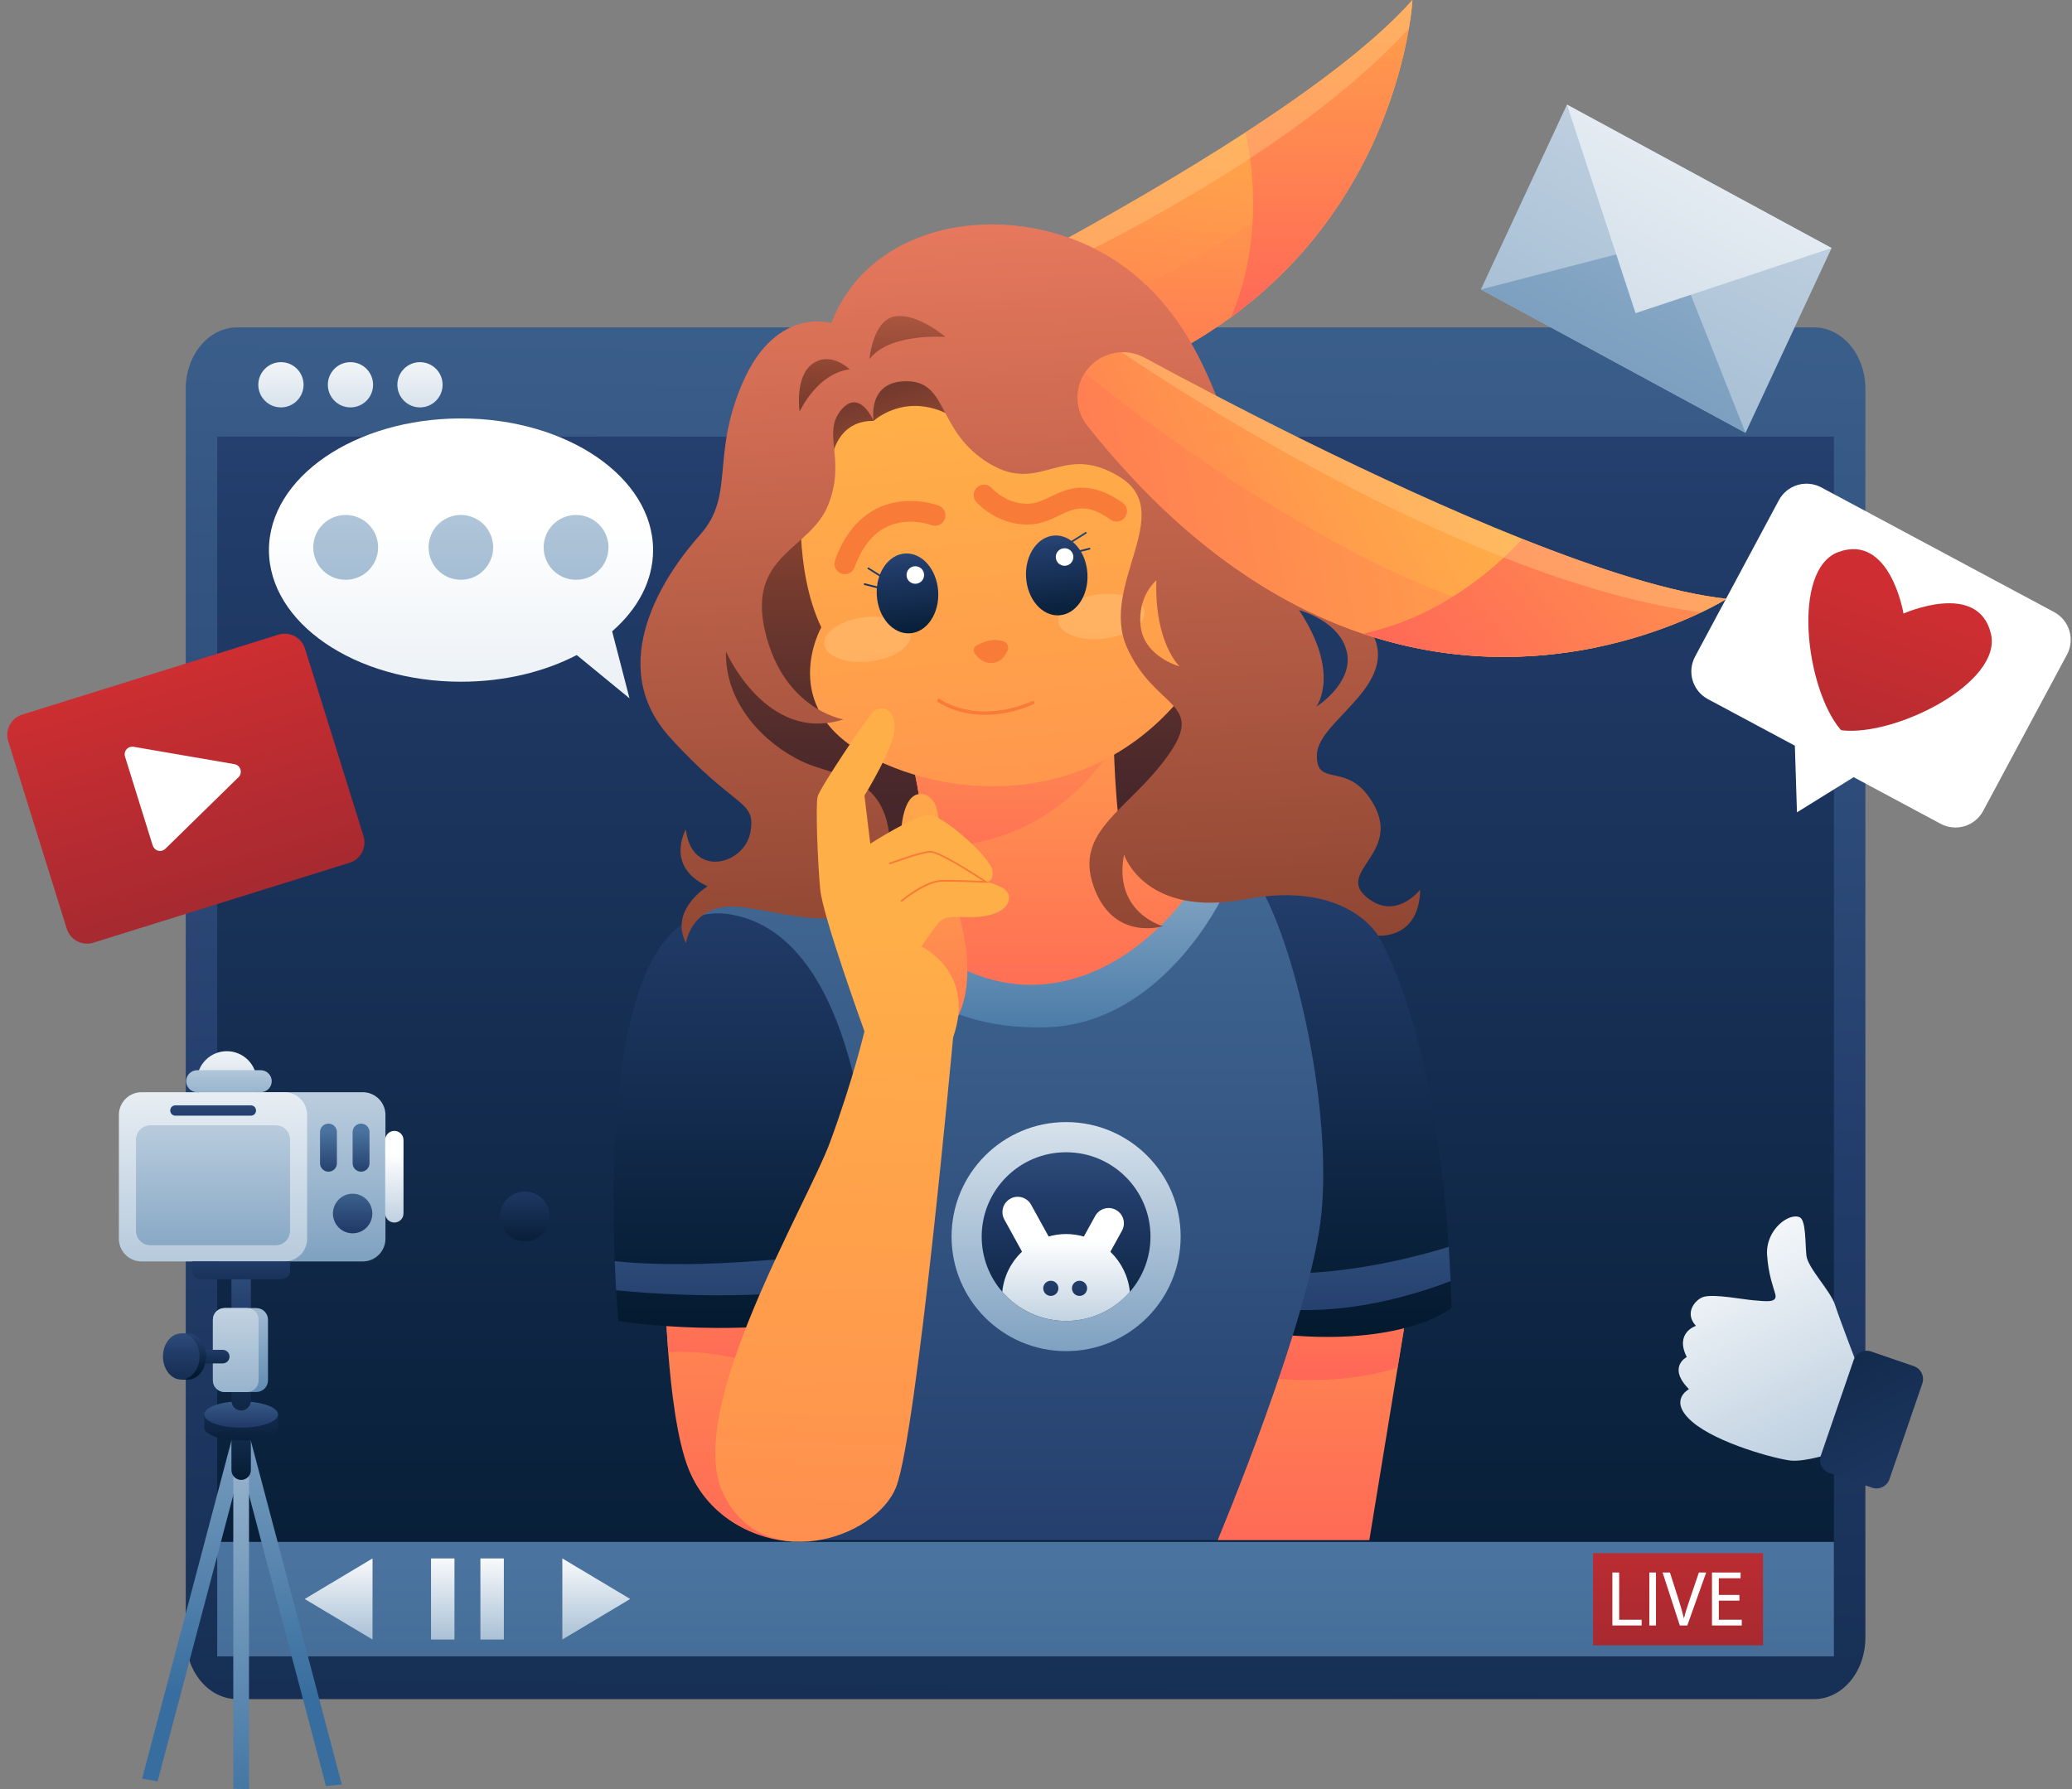<svg width="352" height="304" viewBox="0 0 352 304" fill="none" xmlns="http://www.w3.org/2000/svg">
<rect x="0" y="0" width="352" height="304" fill="#808080" stroke="none"/>
<path d="M308.174 55.633H40.28C35.462 55.633 31.557 60.303 31.557 66.064V278.283C31.557 284.044 35.462 288.714 40.28 288.714H308.174C312.991 288.714 316.897 284.044 316.897 278.283V66.064C316.897 60.303 312.991 55.633 308.174 55.633Z" fill="url(#paint0_linear_8230_25415)"/>
<path d="M311.553 74.193H36.9V279.996H311.553V74.193Z" fill="url(#paint1_linear_8230_25415)"/>
<path d="M47.727 69.226C49.849 69.226 51.57 67.505 51.57 65.382C51.57 63.26 49.849 61.539 47.727 61.539C45.604 61.539 43.883 63.26 43.883 65.382C43.883 67.505 45.604 69.226 47.727 69.226Z" fill="url(#paint2_linear_8230_25415)"/>
<path d="M59.537 69.226C61.66 69.226 63.38 67.505 63.38 65.382C63.38 63.26 61.66 61.539 59.537 61.539C57.414 61.539 55.694 63.26 55.694 65.382C55.694 67.505 57.414 69.226 59.537 69.226Z" fill="url(#paint3_linear_8230_25415)"/>
<path d="M71.349 69.226C73.471 69.226 75.192 67.505 75.192 65.382C75.192 63.26 73.471 61.539 71.349 61.539C69.226 61.539 67.505 63.26 67.505 65.382C67.505 67.505 69.226 69.226 71.349 69.226Z" fill="url(#paint4_linear_8230_25415)"/>
<path d="M89.159 210.91C91.489 210.91 93.377 209.022 93.377 206.692C93.377 204.362 91.489 202.474 89.159 202.474C86.829 202.474 84.941 204.362 84.941 206.692C84.941 209.022 86.829 210.91 89.159 210.91Z" fill="url(#paint5_linear_8230_25415)"/>
<path d="M47.286 107.845L3.773 121.422C1.866 122.017 0.803 124.045 1.398 125.951L11.339 157.806C11.934 159.713 13.962 160.776 15.868 160.181L59.381 146.604C61.288 146.009 62.351 143.981 61.756 142.075L51.815 110.22C51.22 108.314 49.192 107.25 47.286 107.845Z" fill="url(#paint6_linear_8230_25415)"/>
<path d="M39.822 129.844L22.701 126.893C22.481 126.855 22.255 126.875 22.045 126.949C21.835 127.024 21.647 127.152 21.5 127.32C21.354 127.488 21.252 127.691 21.206 127.909C21.16 128.128 21.171 128.354 21.238 128.567L25.948 143.683C26.015 143.895 26.136 144.086 26.299 144.239C26.462 144.391 26.66 144.499 26.877 144.552C27.093 144.606 27.32 144.603 27.534 144.544C27.749 144.485 27.945 144.372 28.104 144.216L40.512 132.068C40.686 131.9 40.809 131.688 40.869 131.454C40.929 131.22 40.923 130.974 40.852 130.744C40.78 130.513 40.646 130.307 40.464 130.148C40.282 129.989 40.06 129.884 39.822 129.844Z" fill="white"/>
<path d="M296.536 73.55L251.582 49.183L266.202 17.778L311.157 42.151L296.536 73.55Z" fill="url(#paint7_linear_8230_25415)"/>
<path d="M296.536 73.55L283.59 40.89L251.582 49.183L296.536 73.55Z" fill="url(#paint8_linear_8230_25415)"/>
<path d="M266.204 17.778L277.854 53.21L311.158 42.15L266.204 17.778Z" fill="url(#paint9_linear_8230_25415)"/>
<path d="M351.15 111.226L336.902 137.8C336.571 138.417 336.122 138.963 335.58 139.406C335.038 139.85 334.414 140.182 333.744 140.384C333.074 140.586 332.37 140.654 331.674 140.584C330.977 140.514 330.301 140.308 329.684 139.977L314.907 132.059L305.276 138.032L304.919 126.708L290.141 118.791C289.524 118.46 288.978 118.012 288.535 117.471C288.091 116.929 287.759 116.306 287.556 115.637C287.354 114.967 287.285 114.264 287.354 113.568C287.423 112.871 287.629 112.196 287.959 111.579L302.199 85C302.529 84.383 302.979 83.837 303.52 83.394C304.062 82.951 304.686 82.618 305.356 82.416C306.027 82.214 306.73 82.146 307.427 82.216C308.123 82.286 308.799 82.492 309.416 82.823L348.969 104.009C350.214 104.678 351.143 105.814 351.552 107.167C351.961 108.52 351.816 109.979 351.15 111.226Z" fill="white"/>
<path d="M312.903 124.095L312.675 123.975C306.725 116.92 304.321 96.797 312.29 93.808C321.108 90.56 323.378 104.255 323.378 104.255C323.378 104.255 336.067 98.57 338.23 107.699C340.175 116.015 322.051 125.144 312.903 124.095Z" fill="url(#paint10_linear_8230_25415)"/>
<path d="M315.542 232.016C315.542 232.016 312.482 224.043 311.734 221.698C310.985 219.352 307.094 215.425 306.879 213.341C306.665 211.257 306.809 207.368 305.761 206.852C303.964 205.979 299.897 208.952 300.204 213.286C300.434 216.556 301.141 218.27 301.591 219.893C302.041 221.516 299.787 221.074 298.029 220.957C296.271 220.84 291.339 219.844 289.464 220.349C288.109 220.712 286.01 223.025 288.115 225.291C288.115 225.291 284.464 226.431 286.551 230.586C286.551 230.586 283.203 232.287 286.927 236.046C286.927 236.046 283.264 237.965 287.503 241.608C291.742 245.25 301.726 247.915 304.198 248.177C306.67 248.44 311.241 246.925 311.241 246.925L315.542 232.016Z" fill="url(#paint11_linear_8230_25415)"/>
<path d="M325.125 232.138L317.865 229.644C316.65 229.227 315.326 229.874 314.908 231.09L309.326 247.338C308.908 248.554 309.555 249.878 310.771 250.295L318.031 252.789C319.246 253.206 320.57 252.559 320.988 251.344L326.57 235.095C326.988 233.879 326.341 232.555 325.125 232.138Z" fill="url(#paint12_linear_8230_25415)"/>
<path d="M122.389 182.649C123.754 183.217 124.971 184.991 125.866 187.112C126.566 188.682 126.777 190.426 126.471 192.117" stroke="#F87C38" stroke-linecap="round" stroke-linejoin="round"/>
<path d="M118.546 185.32C120.115 185.523 121.518 187.304 122.541 189.687C123.069 190.902 123.383 192.2 123.468 193.522" stroke="#F87C38" stroke-linecap="round" stroke-linejoin="round"/>
<path d="M115.077 188.414C116.675 188.492 118.168 189.924 119.164 192.247C119.673 193.367 120.017 194.554 120.186 195.772" stroke="#F87C38" stroke-linecap="round" stroke-linejoin="round"/>
<path d="M239.035 222.618L237.426 232.418L232.628 261.7H206.865L204.848 236.881L206.894 232.825L213.46 219.822L215.499 215.774L219.452 216.925L239.035 222.618Z" fill="url(#paint13_linear_8230_25415)"/>
<path d="M239.034 222.618L237.425 232.418C232.126 234.085 223.739 235.374 211.451 233.736C209.616 233.488 208.109 233.183 206.886 232.833C196.876 229.921 206.209 223.645 213.453 219.823C216.044 218.454 218.374 217.398 219.444 216.925L239.034 222.618Z" fill="url(#paint14_linear_8230_25415)"/>
<path d="M246.584 222.247C246.584 222.247 237.076 230.204 211.043 225.887C185.018 221.57 209.289 162.67 209.289 162.67L211.582 148.895L223.987 144.563L230.772 153.613L234.099 158.986C234.099 158.986 243.65 173.518 246.111 211.857C246.234 213.743 246.336 215.687 246.416 217.682C246.489 219.174 246.547 220.696 246.584 222.247Z" fill="url(#paint15_linear_8230_25415)"/>
<path d="M246.43 217.688C221.897 227.044 206.958 220.2 206.958 220.2L208.487 215.482C222.814 218.293 239.507 213.91 246.124 211.864C246.241 213.742 246.343 215.686 246.43 217.688Z" fill="url(#paint16_linear_8230_25415)"/>
<path d="M147.796 151.909C147.796 151.909 130.892 149.303 123.699 151.909C116.507 154.516 116.951 158.76 116.951 158.76L135.121 261.7H206.865C206.865 261.7 222.778 223.674 224.489 206.23C226.2 188.778 220.536 162.124 214.152 150.766C207.767 139.409 147.796 151.909 147.796 151.909Z" fill="url(#paint17_linear_8230_25415)"/>
<path d="M239.952 0C239.952 0 239.857 1.813 239.341 4.856C238.62 9.079 237.076 15.668 233.801 23.101C229.411 33.068 221.92 44.557 209.136 53.891C196.44 63.166 178.524 70.308 153.241 71.714C150.242 71.881 147.425 70.279 146.027 67.629C145.903 67.396 145.794 67.163 145.699 66.923C144.716 64.506 145.051 61.841 146.42 59.773C146.595 59.497 146.799 59.242 147.01 58.995C147.665 58.237 148.473 57.604 149.427 57.131C162.094 50.877 189.328 36.978 211.604 22.49C223.412 14.809 233.822 6.968 239.952 0Z" fill="url(#paint18_linear_8230_25415)"/>
<path d="M233.799 23.094C229.41 33.061 221.919 44.549 209.135 53.883C200.341 60.305 189.05 65.707 174.541 68.888C168.098 70.301 161.015 71.284 153.233 71.713C150.234 71.881 147.416 70.279 146.019 67.629C145.895 67.396 145.786 67.163 145.691 66.923C148.778 66.064 156.924 63.697 167.137 59.984C187.077 52.74 214.908 40.378 228.427 24.098C235.022 16.163 235.882 17.4 233.799 23.094Z" fill="url(#paint19_linear_8230_25415)"/>
<path d="M239.952 0C239.952 0 238.335 32.566 209.143 53.883C214.254 41.769 213.147 29.763 211.611 22.49C223.412 14.809 233.822 6.968 239.952 0Z" fill="url(#paint20_linear_8230_25415)"/>
<path opacity="0.4" d="M239.952 0C239.952 0 239.857 1.813 239.34 4.856C213.075 33.367 159.021 54.997 146.413 59.781C146.587 59.504 146.791 59.249 147.002 59.002C147.657 58.245 148.466 57.611 149.419 57.138C162.093 50.877 189.328 36.978 211.604 22.49C223.412 14.809 233.822 6.968 239.952 0Z" fill="#FFCA83"/>
<path opacity="0.5" d="M174.549 68.889C168.107 70.301 161.023 71.284 153.241 71.714C150.242 71.881 147.425 70.28 146.027 67.629C145.903 67.397 145.794 67.163 145.699 66.923C148.786 66.064 156.932 63.698 167.146 59.985C166.199 61.769 165.857 63.749 167.495 65.271C169.235 66.909 172.016 68.088 174.549 68.889Z" fill="url(#paint21_linear_8230_25415)"/>
<path d="M134.713 76.518L117.86 110.701L130.804 138.287L172.008 156.903L202.554 145.436L218.199 114.683L186.502 58.71L161.554 52.237L144.963 58.04L134.713 76.518Z" fill="url(#paint22_linear_8230_25415)"/>
<path d="M204.892 150.767C204.892 150.767 196.622 167.92 178.91 170.439C161.198 172.958 147.803 160.996 147.803 160.996C147.803 160.996 148.159 160.996 154.187 155.397C156.546 153.206 157.157 148.641 157.019 143.894C156.815 136.519 154.813 128.714 154.813 128.714L189.16 124.309C189.16 124.309 189.167 125.277 189.218 126.821C189.305 129.653 189.502 134.415 189.968 138.608C190.689 145.081 204.892 150.767 204.892 150.767Z" fill="url(#paint23_linear_8230_25415)"/>
<path d="M189.21 126.814C185.177 133.06 175.488 144.17 157.689 143.908C157.456 143.908 157.23 143.901 157.011 143.894C156.808 136.519 154.806 128.714 154.806 128.714L189.152 124.309C189.152 124.309 189.167 125.277 189.21 126.814Z" fill="url(#paint24_linear_8230_25415)"/>
<path d="M136.199 83.035C136.199 83.035 134.757 96.701 139.526 106.595C139.526 106.595 131.809 120.217 147.352 128.379C162.894 136.54 185.687 136.446 200.458 118.754C215.229 101.062 199.781 80.698 199.781 80.698L181.545 58.98L165.056 56.148H146.988L137.007 67.681L136.199 83.035Z" fill="url(#paint25_linear_8230_25415)"/>
<path opacity="0.4" d="M147.785 112.393C151.828 111.932 154.914 109.877 154.677 107.803C154.44 105.73 150.971 104.423 146.928 104.884C142.886 105.346 139.8 107.401 140.037 109.474C140.273 111.548 143.743 112.855 147.785 112.393Z" fill="#FFCA83"/>
<path opacity="0.4" d="M187.527 108.51C191.57 108.049 194.655 105.994 194.419 103.92C194.182 101.847 190.713 100.54 186.67 101.001C182.627 101.463 179.542 103.518 179.779 105.591C180.015 107.665 183.484 108.971 187.527 108.51Z" fill="#FFCA83"/>
<path d="M181.698 92.426C181.647 92.426 181.604 92.405 181.574 92.361C181.531 92.295 181.553 92.201 181.618 92.157L184.385 90.417C184.45 90.373 184.545 90.395 184.588 90.461C184.632 90.526 184.61 90.621 184.545 90.665L181.778 92.405C181.756 92.419 181.727 92.426 181.698 92.426Z" fill="url(#paint26_linear_8230_25415)"/>
<path d="M182.696 93.984C182.63 93.984 182.572 93.94 182.55 93.874C182.528 93.794 182.579 93.714 182.659 93.692L185.054 93.088C185.134 93.066 185.214 93.117 185.236 93.197C185.258 93.277 185.207 93.358 185.127 93.379L182.732 93.984C182.717 93.976 182.703 93.984 182.696 93.984Z" fill="url(#paint27_linear_8230_25415)"/>
<path d="M184.74 97.48C184.951 101.229 182.789 104.396 179.906 104.556C177.024 104.717 174.519 101.812 174.308 98.069C174.097 94.327 176.259 91.153 179.142 90.993C182.025 90.832 184.529 93.737 184.74 97.48Z" fill="url(#paint28_linear_8230_25415)"/>
<path d="M180.853 96.139C181.677 96.139 182.346 95.471 182.346 94.647C182.346 93.823 181.677 93.154 180.853 93.154C180.029 93.154 179.361 93.823 179.361 94.647C179.361 95.471 180.029 96.139 180.853 96.139Z" fill="url(#paint29_linear_8230_25415)"/>
<path d="M150.285 98.462C150.336 98.462 150.38 98.44 150.409 98.396C150.453 98.331 150.431 98.236 150.365 98.192L147.599 96.452C147.534 96.409 147.439 96.43 147.395 96.496C147.352 96.561 147.373 96.656 147.439 96.7L150.205 98.44C150.227 98.454 150.256 98.462 150.285 98.462Z" fill="url(#paint30_linear_8230_25415)"/>
<path d="M149.287 100.012C149.353 100.012 149.411 99.968 149.433 99.903C149.455 99.823 149.404 99.743 149.324 99.721L146.929 99.116C146.849 99.095 146.769 99.145 146.747 99.226C146.725 99.306 146.776 99.386 146.856 99.408L149.251 100.012C149.266 100.012 149.28 100.012 149.287 100.012Z" fill="url(#paint31_linear_8230_25415)"/>
<path d="M159.385 100.537C159.596 104.287 157.434 107.454 154.551 107.614C151.668 107.774 149.164 104.869 148.953 101.127C148.742 97.385 150.904 94.21 153.787 94.05C156.669 93.883 159.174 96.788 159.385 100.537Z" fill="url(#paint32_linear_8230_25415)"/>
<path d="M155.498 99.197C156.322 99.197 156.99 98.529 156.99 97.705C156.99 96.88 156.322 96.212 155.498 96.212C154.674 96.212 154.005 96.88 154.005 97.705C154.005 98.529 154.674 99.197 155.498 99.197Z" fill="url(#paint33_linear_8230_25415)"/>
<path d="M174.499 89.129C169.206 89.129 165.974 85.43 165.835 85.263C165.202 84.52 165.289 83.406 166.025 82.773C166.76 82.139 167.874 82.227 168.507 82.955C168.624 83.086 171.033 85.765 174.87 85.583C176.093 85.525 177.178 85.008 178.437 84.411C181.305 83.042 184.88 81.346 190.704 85.408C191.504 85.969 191.701 87.068 191.14 87.862C190.58 88.663 189.481 88.859 188.687 88.299C184.545 85.408 182.616 86.326 179.951 87.592C178.553 88.262 176.966 89.012 175.03 89.107C174.855 89.121 174.673 89.129 174.499 89.129Z" fill="#F87C38"/>
<path d="M143.529 97.568C143.333 97.568 143.129 97.532 142.932 97.466C142.015 97.139 141.535 96.127 141.862 95.209C143.435 90.805 145.946 87.783 149.324 86.24C154.311 83.961 159.283 85.847 159.494 85.927C160.404 86.276 160.855 87.303 160.499 88.213C160.149 89.116 159.13 89.567 158.22 89.218C158.14 89.188 154.347 87.805 150.758 89.465C148.298 90.601 146.427 92.931 145.189 96.396C144.934 97.117 144.25 97.568 143.529 97.568Z" fill="#F87C38"/>
<path d="M165.864 109.711C166.84 109.129 168.631 108.35 170.516 108.991C171.135 109.202 171.441 109.908 171.186 110.512C170.822 111.379 170.08 112.5 168.653 112.645C167.146 112.798 166.127 111.786 165.581 111.029C165.275 110.585 165.406 109.981 165.864 109.711Z" fill="#F87C38"/>
<path d="M167.364 121.476C162.34 121.476 159.392 119.314 159.348 119.285C159.217 119.19 159.195 119.001 159.29 118.87C159.385 118.739 159.574 118.717 159.705 118.811C159.763 118.855 165.769 123.238 175.328 119.139C175.473 119.073 175.648 119.146 175.714 119.292C175.779 119.445 175.706 119.612 175.561 119.678C172.438 121.017 169.679 121.476 167.364 121.476Z" fill="#F87C38"/>
<path d="M151.457 155.396C151.457 155.396 162.159 168.771 177.665 167.22C193.171 165.669 202.679 150.766 202.679 150.766L207.738 152.251C207.738 152.251 197.488 174.166 177.461 174.573C157.434 174.981 151.45 163.645 151.45 163.645V155.396H151.457Z" fill="url(#paint34_linear_8230_25415)"/>
<path d="M141.388 77.597C141.388 77.597 142.196 71.437 148.399 71.525C148.399 71.525 153.706 66.559 161.277 70.491C168.855 74.422 157.411 61.143 157.411 61.143L148.013 61.412L140.369 65.817L137.85 71.299L141.388 77.597Z" fill="url(#paint35_linear_8230_25415)"/>
<path d="M134.641 261.947C128.627 261.656 120.423 258.19 116.98 249.621C115.007 244.692 114.009 236.115 113.522 229.708C113.158 224.976 113.07 221.43 113.07 221.43L124.849 214.783L127.776 213.131L129.974 215.264L138.244 223.302L139.788 224.801C139.773 224.809 140.654 262.238 134.641 261.947Z" fill="url(#paint36_linear_8230_25415)"/>
<path d="M134.983 238.569C132.151 230.59 120.896 229.519 113.522 229.716C113.158 224.984 113.07 221.438 113.07 221.438L124.849 214.791L129.967 215.279L138.237 223.316C138.317 232.737 137.997 247.036 134.983 238.569Z" fill="url(#paint37_linear_8230_25415)"/>
<path d="M148.494 222.581C126.946 228.115 105.048 224.46 105.048 224.46C105.048 224.46 104.866 222.509 104.669 219.254C104.589 217.835 104.502 216.16 104.429 214.296C103.636 194.26 104.269 151.902 124.201 155.396C145.597 159.146 148.218 198.199 148.473 211.995C148.531 214.988 148.473 216.786 148.473 216.786V217.143L148.494 222.581Z" fill="url(#paint38_linear_8230_25415)"/>
<path d="M148.473 216.785V217.142C133.535 221.438 112.59 220.011 104.67 219.254C104.59 217.834 104.502 216.159 104.43 214.296C119.768 215.926 140.203 213.254 148.473 211.995C148.524 214.98 148.473 216.785 148.473 216.785Z" fill="url(#paint39_linear_8230_25415)"/>
<path d="M232.089 152.383C227.095 148.131 237.818 145.029 233.501 136.941C229.185 128.845 223.521 134.247 223.725 128.175C223.928 122.103 239.507 115.769 232.089 105.991C224.671 96.213 219.611 102.285 214.013 88.387C208.415 74.495 205.7 54.801 189.334 44.194C172.969 33.586 148.152 36.731 141.236 54.896C141.236 54.896 131.976 52.02 126.312 64.696C120.649 77.371 124.966 84.12 118.938 90.862C112.917 97.604 102.573 112.893 113.813 125.299C125.053 137.705 128.467 135.819 127.484 141.389C126.494 146.966 117.504 149.31 116.514 140.945C116.514 140.945 112.866 147.257 120.219 150.599C120.219 150.599 113.609 154.582 116.543 160.246C116.543 160.246 117.285 154.247 124.063 154.043C130.84 153.839 150.227 162.102 151.173 146.726C152.12 131.349 142.539 132.361 136.271 129.391C130.003 126.42 123.124 119.671 123.328 110.709C123.328 110.709 130.2 126.428 143.289 122.241C143.289 122.241 133.17 120.625 130.003 107.403C126.836 94.182 137.691 93.476 140.726 85.737C143.755 77.997 139.649 73.745 142.816 69.77C145.91 65.882 148.305 71.263 148.414 71.517C148.37 71.241 147.351 64.652 154.18 64.783C161.161 64.921 159.137 73.345 168.033 78.74C176.937 84.135 180.373 74.961 190.215 81.033C200.058 87.105 186.706 99.446 191.46 110.032C196.214 120.618 204.979 119.205 198.376 128.444C191.766 137.683 182.462 141.054 185.767 150.563C189.072 160.071 197.568 157.377 197.568 157.377C197.568 157.377 189.072 155.084 190.958 145.233C190.958 145.233 194.467 156.023 211.662 152.783C228.857 149.551 234.113 158.986 234.113 158.986C234.113 158.986 241.124 159.663 241.262 151.16C241.255 151.167 237.076 156.627 232.089 152.383ZM193.782 106.457C193.178 101.295 196.447 98.601 196.447 98.601C196.112 109.129 200.269 113.119 200.393 113.235C200.211 113.184 194.387 111.539 193.782 106.457ZM220.689 103.661C220.689 103.661 227.67 105.51 228.813 110.811C229.942 116.031 223.805 119.97 223.623 120.079C223.746 119.911 227.765 114.356 220.689 103.661Z" fill="url(#paint40_linear_8230_25415)"/>
<path d="M144.337 62.759C144.337 62.759 141.192 59.614 138.069 61.791C134.946 63.968 135.842 69.952 135.842 69.952C135.842 69.952 138.761 63.458 144.337 62.759Z" fill="url(#paint41_linear_8230_25415)"/>
<path d="M147.708 61.026C147.708 61.026 148.269 54.284 152.112 53.745C155.956 53.206 160.608 57.254 160.608 57.254C160.608 57.254 151.144 56.497 147.708 61.026Z" fill="url(#paint42_linear_8230_25415)"/>
<path d="M160.651 175.87C160.651 175.87 165.551 171.596 164.066 160.945C162.581 150.293 158.853 147.184 158.853 147.184C158.853 147.184 161.416 135.586 156.72 134.931C152.025 134.276 153.037 146.981 153.037 146.981L151.035 157.668C151.035 157.668 151.843 171.516 152.25 172.463C152.651 173.402 160.651 175.87 160.651 175.87Z" fill="url(#paint43_linear_8230_25415)"/>
<path d="M146.856 175.243C146.856 175.243 139.801 155.775 139.35 151.188C138.899 146.601 138.542 136.801 138.899 135.36C139.255 133.918 147.438 121.694 148.472 120.835C149.506 119.983 151.981 120.114 151.981 123.536C151.981 126.958 146.856 135.178 146.856 135.178L147.846 143.361C147.846 143.361 155.351 138.549 157.739 138.461C160.12 138.374 168.215 145.662 168.572 147.817C168.928 149.972 167.494 149.834 167.494 149.834C167.494 149.834 171.367 150.598 171.433 152.396C171.498 154.195 169.518 155.454 166.46 155.767C163.403 156.08 160.658 155.185 159.355 156.888C158.052 158.599 156.523 160.842 156.523 160.842C156.523 160.842 165.827 165.115 161.918 176.262C161.918 176.262 155.759 243.607 152.25 252.642C148.741 261.678 129.056 267.75 122.716 253.451C116.375 239.152 137.144 204.627 141.054 193.968C144.963 183.339 146.856 175.243 146.856 175.243Z" fill="url(#paint44_linear_8230_25415)"/>
<path d="M153.146 153.227C153.102 153.227 153.059 153.205 153.03 153.176C152.979 153.11 152.986 153.023 153.051 152.972C153.219 152.834 157.215 149.565 159.931 149.521C162.078 149.485 165.624 149.623 166.963 149.681C164.19 147.854 159.327 144.869 158.045 144.869C158.031 144.869 158.016 144.869 158.009 144.869C156.386 144.956 151.268 146.842 151.217 146.864C151.144 146.893 151.057 146.856 151.028 146.776C150.998 146.704 151.035 146.616 151.115 146.587C151.326 146.507 156.327 144.665 157.987 144.578C158.002 144.578 158.016 144.578 158.038 144.578C159.822 144.578 167.247 149.514 167.567 149.732L168.012 150.024L167.48 150.002C167.429 150.002 162.603 149.776 159.938 149.82C157.325 149.863 153.284 153.169 153.241 153.205C153.212 153.212 153.182 153.227 153.146 153.227Z" fill="#F87C38"/>
<path d="M293.342 101.747C293.342 101.747 291.813 102.715 289.025 104.047C285.167 105.896 278.891 108.437 270.935 110.054C260.262 112.223 246.554 112.733 231.558 107.68C216.648 102.664 200.472 92.151 184.733 72.318C182.87 69.967 182.549 66.742 183.903 64.07C184.02 63.837 184.151 63.611 184.289 63.392C185.694 61.194 188.067 59.927 190.543 59.854C190.87 59.84 191.198 59.854 191.518 59.883C192.508 59.978 193.498 60.276 194.437 60.779C206.864 67.52 233.924 81.74 258.617 91.568C271.706 96.781 284.118 100.764 293.342 101.747Z" fill="url(#paint45_linear_8230_25415)"/>
<path d="M270.934 110.053C260.262 112.223 246.554 112.732 231.558 107.68C221.235 104.207 210.308 98.098 199.337 88.088C194.459 83.639 189.574 78.419 184.733 72.318C182.87 69.966 182.549 66.741 183.903 64.069C184.02 63.836 184.151 63.61 184.289 63.392C186.779 65.416 193.404 70.701 202.329 76.905C219.75 89.005 245.906 104.6 267.011 106.245C277.304 107.053 276.788 108.459 270.934 110.053Z" fill="url(#paint46_linear_8230_25415)"/>
<path d="M293.343 101.746C293.343 101.746 265.817 119.219 231.558 107.687C244.4 104.869 253.565 97.035 258.617 91.582C271.707 96.781 284.119 100.763 293.343 101.746Z" fill="url(#paint47_linear_8230_25415)"/>
<path opacity="0.4" d="M293.342 101.747C293.342 101.747 291.813 102.715 289.025 104.047C250.587 99.053 201.724 67.389 190.542 59.854C190.87 59.84 191.198 59.854 191.518 59.883C192.508 59.978 193.498 60.276 194.437 60.779C206.864 67.52 233.923 81.74 258.617 91.568C271.706 96.781 284.118 100.764 293.342 101.747Z" fill="#FFCA83"/>
<path d="M181.115 229.586C191.862 229.586 200.575 220.873 200.575 210.125C200.575 199.377 191.862 190.664 181.115 190.664C170.368 190.664 161.656 199.377 161.656 210.125C161.656 220.873 170.368 229.586 181.115 229.586Z" fill="url(#paint48_linear_8230_25415)"/>
<path d="M195.449 210.125C195.449 213.715 194.132 216.991 191.948 219.51C189.32 222.546 185.44 224.461 181.108 224.461C176.776 224.461 172.896 222.539 170.268 219.503C168.092 216.991 166.774 213.715 166.774 210.125C166.774 202.212 173.188 195.79 181.108 195.79C189.036 195.79 195.449 202.212 195.449 210.125Z" fill="url(#paint49_linear_8230_25415)"/>
<path d="M191.948 219.51C189.32 222.546 185.439 224.46 181.108 224.46C176.776 224.46 172.896 222.538 170.268 219.502C170.537 216.823 171.775 214.435 173.624 212.68L170.618 207.213C170.399 206.812 170.297 206.383 170.297 205.961C170.297 205.043 170.785 204.155 171.644 203.682C172.896 202.99 174.476 203.449 175.167 204.701L178.145 210.103C179.091 209.834 180.081 209.688 181.115 209.688C182.163 209.688 183.168 209.841 184.129 210.118L186.058 206.616C186.75 205.364 188.329 204.898 189.589 205.589C190.841 206.281 191.3 207.861 190.608 209.12L188.635 212.702C190.462 214.464 191.686 216.845 191.948 219.51Z" fill="url(#paint50_linear_8230_25415)"/>
<path d="M178.517 220.201C179.228 220.201 179.805 219.624 179.805 218.912C179.805 218.201 179.228 217.624 178.517 217.624C177.805 217.624 177.228 218.201 177.228 218.912C177.228 219.624 177.805 220.201 178.517 220.201Z" fill="url(#paint51_linear_8230_25415)"/>
<path d="M183.394 220.201C184.106 220.201 184.683 219.624 184.683 218.912C184.683 218.201 184.106 217.624 183.394 217.624C182.683 217.624 182.106 218.201 182.106 218.912C182.106 219.624 182.683 220.201 183.394 220.201Z" fill="url(#paint52_linear_8230_25415)"/>
<path d="M103.992 107.279L106.943 118.661L97.981 111.306C92.511 114.149 85.704 115.838 78.316 115.838C60.299 115.838 45.69 105.823 45.69 93.47C45.69 81.117 60.299 71.101 78.316 71.101C96.334 71.101 110.948 81.117 110.948 93.47C110.948 98.688 108.351 103.479 103.992 107.279Z" fill="url(#paint53_linear_8230_25415)"/>
<path d="M58.726 98.52C61.769 98.52 64.235 96.053 64.235 93.011C64.235 89.968 61.769 87.502 58.726 87.502C55.684 87.502 53.217 89.968 53.217 93.011C53.217 96.053 55.684 98.52 58.726 98.52Z" fill="url(#paint54_linear_8230_25415)"/>
<path d="M78.294 98.52C81.323 98.52 83.778 96.053 83.778 93.011C83.778 89.968 81.323 87.502 78.294 87.502C75.266 87.502 72.811 89.968 72.811 93.011C72.811 96.053 75.266 98.52 78.294 98.52Z" fill="url(#paint55_linear_8230_25415)"/>
<path d="M97.862 98.52C100.904 98.52 103.371 96.053 103.371 93.011C103.371 89.968 100.904 87.502 97.862 87.502C94.819 87.502 92.353 89.968 92.353 93.011C92.353 96.053 94.819 98.52 97.862 98.52Z" fill="url(#paint56_linear_8230_25415)"/>
<path d="M311.553 261.999H36.9V281.449H311.553V261.999Z" fill="url(#paint57_linear_8230_25415)"/>
<path d="M63.287 264.81V278.59L51.757 271.703L63.287 264.81Z" fill="url(#paint58_linear_8230_25415)"/>
<path d="M95.533 278.59V264.81L107.063 271.697L95.533 278.59Z" fill="url(#paint59_linear_8230_25415)"/>
<path d="M77.207 264.81H73.224V278.59H77.207V264.81Z" fill="url(#paint60_linear_8230_25415)"/>
<path d="M85.597 264.81H81.613V278.59H85.597V264.81Z" fill="url(#paint61_linear_8230_25415)"/>
<path d="M299.508 263.92H270.636V279.574H299.508V263.92Z" fill="url(#paint62_linear_8230_25415)"/>
<path d="M273.917 267.201H275.073V275.227H278.885V276.2H273.917V267.201Z" fill="white"/>
<path d="M281.322 267.201V276.2H280.197V267.201H281.322Z" fill="white"/>
<path d="M285.375 276.2L282.447 267.201H283.699L285.113 271.633C285.502 272.848 285.821 273.941 286.075 275C286.33 273.956 286.705 272.819 287.101 271.647L288.614 267.201H289.852L286.648 276.2H285.375Z" fill="white"/>
<path d="M295.501 271.981H292.001V275.227H295.899V276.2H290.837V267.201H295.7V268.174H292.001V271.015H295.494L295.501 271.981Z" fill="white"/>
<path d="M61.623 185.589H37.356C35.226 185.589 33.498 187.316 33.498 189.445V210.49C33.498 212.619 35.226 214.346 37.356 214.346H61.623C63.754 214.346 65.481 212.619 65.481 210.49V189.445C65.481 187.316 63.754 185.589 61.623 185.589Z" fill="url(#paint63_linear_8230_25415)"/>
<path d="M38.537 188.775C41.341 188.775 43.615 186.502 43.615 183.697C43.615 180.892 41.341 178.619 38.537 178.619C35.732 178.619 33.459 180.892 33.459 183.697C33.459 186.502 35.732 188.775 38.537 188.775Z" fill="url(#paint64_linear_8230_25415)"/>
<path d="M48.321 185.589H24.053C21.923 185.589 20.196 187.316 20.196 189.445V210.49C20.196 212.619 21.923 214.346 24.053 214.346H48.321C50.451 214.346 52.178 212.619 52.178 210.49V189.445C52.178 187.316 50.451 185.589 48.321 185.589Z" fill="url(#paint65_linear_8230_25415)"/>
<path d="M68.547 193.702C68.547 192.851 67.852 192.161 66.994 192.161C66.136 192.161 65.44 192.851 65.44 193.702V206.193C65.44 207.044 66.136 207.734 66.994 207.734C67.852 207.734 68.547 207.044 68.547 206.193V193.702Z" fill="url(#paint66_linear_8230_25415)"/>
<path d="M44.275 181.846H33.515C32.472 181.846 31.627 182.684 31.627 183.718C31.627 184.752 32.472 185.59 33.515 185.59H44.275C45.318 185.59 46.164 184.752 46.164 183.718C46.164 182.684 45.318 181.846 44.275 181.846Z" fill="url(#paint67_linear_8230_25415)"/>
<path d="M42.625 187.821H29.788C29.308 187.821 28.918 188.213 28.918 188.697C28.918 189.181 29.308 189.573 29.788 189.573H42.625C43.105 189.573 43.495 189.181 43.495 188.697C43.495 188.213 43.105 187.821 42.625 187.821Z" fill="url(#paint68_linear_8230_25415)"/>
<path d="M46.819 191.206H25.555C24.201 191.206 23.104 192.304 23.104 193.659V209.145C23.104 210.5 24.201 211.598 25.555 211.598H46.819C48.173 211.598 49.271 210.5 49.271 209.145V193.659C49.271 192.304 48.173 191.206 46.819 191.206Z" fill="url(#paint69_linear_8230_25415)"/>
<path d="M57.235 192.354C57.235 191.566 56.593 190.927 55.801 190.927C55.01 190.927 54.368 191.566 54.368 192.354V197.665C54.368 198.453 55.01 199.092 55.801 199.092C56.593 199.092 57.235 198.453 57.235 197.665V192.354Z" fill="url(#paint70_linear_8230_25415)"/>
<path d="M62.773 192.354C62.773 191.566 62.131 190.927 61.339 190.927C60.547 190.927 59.905 191.566 59.905 192.354V197.665C59.905 198.453 60.547 199.092 61.339 199.092C62.131 199.092 62.773 198.453 62.773 197.665V192.354Z" fill="url(#paint71_linear_8230_25415)"/>
<path d="M59.905 209.567C61.753 209.567 63.251 208.06 63.251 206.201C63.251 204.342 61.753 202.836 59.905 202.836C58.057 202.836 56.56 204.342 56.56 206.201C56.56 208.06 58.057 209.567 59.905 209.567Z" fill="url(#paint72_linear_8230_25415)"/>
<path d="M41.902 245.474L41.165 248.259L40.959 249.036L40.354 251.329L39.627 254.069L26.777 302.687C25.893 302.549 25.013 302.391 24.139 302.229L39.298 244.869L39.322 244.776L40.954 245.214L41.902 245.474Z" fill="url(#paint73_linear_8230_25415)"/>
<path d="M58.072 303.227C57.171 303.319 56.272 303.404 55.374 303.483L42.31 254.059L41.583 251.305L40.968 249.029L40.767 248.257L40.03 245.474L40.968 245.208L42.605 244.776L42.63 244.869L58.072 303.227Z" fill="url(#paint74_linear_8230_25415)"/>
<path d="M42.3 248.24V304C41.411 304 40.521 303.966 39.632 303.931V248.24H42.3Z" fill="url(#paint75_linear_8230_25415)"/>
<path d="M39.313 243.939H42.619V249.804C42.619 250.245 42.445 250.668 42.135 250.98C41.826 251.291 41.406 251.467 40.968 251.467C40.531 251.467 40.111 251.291 39.801 250.98C39.492 250.668 39.318 250.245 39.318 249.804V243.939H39.313Z" fill="url(#paint76_linear_8230_25415)"/>
<path d="M47.239 240.354V242.564C47.239 243.785 44.433 244.775 40.969 244.775C37.505 244.775 34.693 243.794 34.693 242.564V240.354H47.239Z" fill="url(#paint77_linear_8230_25415)"/>
<path d="M40.966 242.583C44.431 242.583 47.239 241.585 47.239 240.353C47.239 239.121 44.431 238.123 40.966 238.123C37.502 238.123 34.693 239.121 34.693 240.353C34.693 241.585 37.502 242.583 40.966 242.583Z" fill="url(#paint78_linear_8230_25415)"/>
<path d="M39.313 216.417H42.619V238.013C42.619 238.454 42.445 238.877 42.135 239.189C41.826 239.501 41.406 239.676 40.968 239.676C40.531 239.676 40.111 239.501 39.801 239.189C39.492 238.877 39.318 238.454 39.318 238.013V216.417H39.313Z" fill="url(#paint79_linear_8230_25415)"/>
<path d="M32.682 214.346H49.271V215.967C49.271 216.34 49.121 216.697 48.856 216.961C48.59 217.225 48.229 217.373 47.853 217.373H34.079C33.703 217.373 33.343 217.225 33.077 216.961C32.811 216.697 32.662 216.34 32.662 215.967V214.346H32.682Z" fill="url(#paint80_linear_8230_25415)"/>
<path d="M43.553 222.271H38.141C37.051 222.271 36.167 223.152 36.167 224.239V234.563C36.167 235.649 37.051 236.53 38.141 236.53H43.553C44.643 236.53 45.527 235.649 45.527 234.563V224.239C45.527 223.152 44.643 222.271 43.553 222.271Z" fill="url(#paint81_linear_8230_25415)"/>
<path d="M41.96 222.271H38.141C37.051 222.271 36.167 223.152 36.167 224.239V234.563C36.167 235.649 37.051 236.53 38.141 236.53H41.96C43.05 236.53 43.934 235.649 43.934 234.563V224.239C43.934 223.152 43.05 222.271 41.96 222.271Z" fill="url(#paint82_linear_8230_25415)"/>
<path d="M32.184 229.361H37.838C38.145 229.361 38.439 229.483 38.656 229.699C38.873 229.916 38.994 230.21 38.994 230.516C38.994 230.822 38.873 231.116 38.656 231.333C38.439 231.549 38.145 231.671 37.838 231.671H32.184V229.366V229.361Z" fill="url(#paint83_linear_8230_25415)"/>
<path d="M35.011 230.488C35.011 232.65 33.637 234.419 31.939 234.419H30.79V226.573H31.939C33.637 226.573 35.011 228.322 35.011 230.488Z" fill="url(#paint84_linear_8230_25415)"/>
<path d="M30.79 234.419C32.506 234.419 33.897 232.662 33.897 230.496C33.897 228.329 32.506 226.573 30.79 226.573C29.075 226.573 27.684 228.329 27.684 230.496C27.684 232.662 29.075 234.419 30.79 234.419Z" fill="url(#paint85_linear_8230_25415)"/>
<defs>
<linearGradient id="paint0_linear_8230_25415" x1="175.885" y1="-38.625" x2="170.492" y2="440.83" gradientUnits="userSpaceOnUse">
<stop stop-color="#4A749F"/>
<stop offset="0.5" stop-color="#223C6A"/>
<stop offset="1" stop-color="#03192E"/>
</linearGradient>
<linearGradient id="paint1_linear_8230_25415" x1="174.227" y1="298.867" x2="174.227" y2="-119.402" gradientUnits="userSpaceOnUse">
<stop stop-color="#03192E"/>
<stop offset="0.5" stop-color="#223C6A"/>
<stop offset="1" stop-color="#4A749F"/>
</linearGradient>
<linearGradient id="paint2_linear_8230_25415" x1="47.727" y1="57.341" x2="47.727" y2="118.084" gradientUnits="userSpaceOnUse">
<stop stop-color="white"/>
<stop offset="1" stop-color="#386E9F"/>
</linearGradient>
<linearGradient id="paint3_linear_8230_25415" x1="59.537" y1="57.341" x2="59.537" y2="118.084" gradientUnits="userSpaceOnUse">
<stop stop-color="white"/>
<stop offset="1" stop-color="#386E9F"/>
</linearGradient>
<linearGradient id="paint4_linear_8230_25415" x1="71.349" y1="57.341" x2="71.349" y2="118.084" gradientUnits="userSpaceOnUse">
<stop stop-color="white"/>
<stop offset="1" stop-color="#386E9F"/>
</linearGradient>
<linearGradient id="paint5_linear_8230_25415" x1="89.159" y1="189.53" x2="89.159" y2="212.739" gradientUnits="userSpaceOnUse">
<stop stop-color="#4A749F"/>
<stop offset="0.5" stop-color="#223C6A"/>
<stop offset="1" stop-color="#03192E"/>
</linearGradient>
<linearGradient id="paint6_linear_8230_25415" x1="25.529" y1="113.009" x2="84.818" y2="318.875" gradientUnits="userSpaceOnUse">
<stop stop-color="#CE2E31"/>
<stop offset="1" stop-color="#03192E"/>
</linearGradient>
<linearGradient id="paint7_linear_8230_25415" x1="337.562" y1="-62.162" x2="191.193" y2="218.742" gradientUnits="userSpaceOnUse">
<stop stop-color="white"/>
<stop offset="1" stop-color="#386E9F"/>
</linearGradient>
<linearGradient id="paint8_linear_8230_25415" x1="370.043" y1="-122.824" x2="223.68" y2="158.073" gradientUnits="userSpaceOnUse">
<stop stop-color="white"/>
<stop offset="1" stop-color="#386E9F"/>
</linearGradient>
<linearGradient id="paint9_linear_8230_25415" x1="308.525" y1="-8.124" x2="162.162" y2="272.779" gradientUnits="userSpaceOnUse">
<stop stop-color="white"/>
<stop offset="1" stop-color="#386E9F"/>
</linearGradient>
<linearGradient id="paint10_linear_8230_25415" x1="324.125" y1="101.782" x2="255.508" y2="306.312" gradientUnits="userSpaceOnUse">
<stop stop-color="#CE2E31"/>
<stop offset="1" stop-color="#03192E"/>
</linearGradient>
<linearGradient id="paint11_linear_8230_25415" x1="287.131" y1="206.268" x2="351.866" y2="331.975" gradientUnits="userSpaceOnUse">
<stop stop-color="white"/>
<stop offset="1" stop-color="#386E9F"/>
</linearGradient>
<linearGradient id="paint12_linear_8230_25415" x1="296.832" y1="201.317" x2="353.2" y2="307.753" gradientUnits="userSpaceOnUse">
<stop stop-color="#03192E"/>
<stop offset="0.56" stop-color="#223C6A"/>
<stop offset="1" stop-color="#4A749F"/>
</linearGradient>
<linearGradient id="paint13_linear_8230_25415" x1="221.938" y1="337.462" x2="221.938" y2="163.342" gradientUnits="userSpaceOnUse">
<stop stop-color="#FF2A64"/>
<stop offset="0.447" stop-color="#FF6C56"/>
<stop offset="0.817" stop-color="#FF9C4C"/>
<stop offset="1" stop-color="#FFAF48"/>
</linearGradient>
<linearGradient id="paint14_linear_8230_25415" x1="220.776" y1="274.706" x2="220.776" y2="175.632" gradientUnits="userSpaceOnUse">
<stop stop-color="#FF2A64"/>
<stop offset="0.447" stop-color="#FF6C56"/>
<stop offset="0.817" stop-color="#FF9C4C"/>
<stop offset="1" stop-color="#FFAF48"/>
</linearGradient>
<linearGradient id="paint15_linear_8230_25415" x1="222.796" y1="227.349" x2="222.796" y2="80.916" gradientUnits="userSpaceOnUse">
<stop stop-color="#03192E"/>
<stop offset="0.5" stop-color="#223C6A"/>
<stop offset="1" stop-color="#4A749F"/>
</linearGradient>
<linearGradient id="paint16_linear_8230_25415" x1="226.692" y1="274.993" x2="226.692" y2="177.682" gradientUnits="userSpaceOnUse">
<stop stop-color="#03192E"/>
<stop offset="0.5" stop-color="#223C6A"/>
<stop offset="1" stop-color="#4A749F"/>
</linearGradient>
<linearGradient id="paint17_linear_8230_25415" x1="170.873" y1="431.904" x2="170.873" y2="111.576" gradientUnits="userSpaceOnUse">
<stop stop-color="#03192E"/>
<stop offset="0.5" stop-color="#223C6A"/>
<stop offset="1" stop-color="#4A749F"/>
</linearGradient>
<linearGradient id="paint18_linear_8230_25415" x1="180.221" y1="133.095" x2="195.238" y2="9.893" gradientUnits="userSpaceOnUse">
<stop stop-color="#FF2A64"/>
<stop offset="0.447" stop-color="#FF6C56"/>
<stop offset="0.817" stop-color="#FF9C4C"/>
<stop offset="1" stop-color="#FFAF48"/>
</linearGradient>
<linearGradient id="paint19_linear_8230_25415" x1="187.243" y1="133.66" x2="191.478" y2="6.222" gradientUnits="userSpaceOnUse">
<stop stop-color="#FF2A64"/>
<stop offset="0.447" stop-color="#FF6C56"/>
<stop offset="0.817" stop-color="#FF9C4C"/>
<stop offset="1" stop-color="#FFAF48"/>
</linearGradient>
<linearGradient id="paint20_linear_8230_25415" x1="224.546" y1="104.916" x2="224.546" y2="-18.404" gradientUnits="userSpaceOnUse">
<stop stop-color="#FF2A64"/>
<stop offset="0.447" stop-color="#FF6C56"/>
<stop offset="0.817" stop-color="#FF9C4C"/>
<stop offset="1" stop-color="#FFAF48"/>
</linearGradient>
<linearGradient id="paint21_linear_8230_25415" x1="156.949" y1="24.212" x2="160.003" y2="66.234" gradientUnits="userSpaceOnUse">
<stop stop-color="white"/>
<stop offset="1"/>
</linearGradient>
<linearGradient id="paint22_linear_8230_25415" x1="168.026" y1="143.609" x2="168.026" y2="35.294" gradientUnits="userSpaceOnUse">
<stop stop-color="#44262A"/>
<stop offset="0.107" stop-color="#4A282B"/>
<stop offset="0.249" stop-color="#5B302C"/>
<stop offset="0.409" stop-color="#763B2E"/>
<stop offset="0.5" stop-color="#894330"/>
<stop offset="1" stop-color="#EE7D61"/>
</linearGradient>
<linearGradient id="paint23_linear_8230_25415" x1="176.343" y1="232.355" x2="176.343" y2="94.751" gradientUnits="userSpaceOnUse">
<stop stop-color="#FF2A64"/>
<stop offset="0.447" stop-color="#FF6C56"/>
<stop offset="0.817" stop-color="#FF9C4C"/>
<stop offset="1" stop-color="#FFAF48"/>
</linearGradient>
<linearGradient id="paint24_linear_8230_25415" x1="172.011" y1="199.629" x2="172.011" y2="88.807" gradientUnits="userSpaceOnUse">
<stop stop-color="#FF2A64"/>
<stop offset="0.447" stop-color="#FF6C56"/>
<stop offset="0.817" stop-color="#FF9C4C"/>
<stop offset="1" stop-color="#FFAF48"/>
</linearGradient>
<linearGradient id="paint25_linear_8230_25415" x1="196.192" y1="363.886" x2="168.469" y2="67.43" gradientUnits="userSpaceOnUse">
<stop stop-color="#FF2A64"/>
<stop offset="0.447" stop-color="#FF6C56"/>
<stop offset="0.817" stop-color="#FF9C4C"/>
<stop offset="1" stop-color="#FFAF48"/>
</linearGradient>
<linearGradient id="paint26_linear_8230_25415" x1="184.691" y1="106.326" x2="181.803" y2="79.567" gradientUnits="userSpaceOnUse">
<stop stop-color="#03192E"/>
<stop offset="0.5" stop-color="#223C6A"/>
<stop offset="1" stop-color="#4A74A2"/>
</linearGradient>
<linearGradient id="paint27_linear_8230_25415" x1="185.264" y1="106.263" x2="182.377" y2="79.505" gradientUnits="userSpaceOnUse">
<stop stop-color="#03192E"/>
<stop offset="0.5" stop-color="#223C6A"/>
<stop offset="1" stop-color="#4A74A2"/>
</linearGradient>
<linearGradient id="paint28_linear_8230_25415" x1="180.495" y1="106.779" x2="177.607" y2="80.021" gradientUnits="userSpaceOnUse">
<stop stop-color="#03192E"/>
<stop offset="0.5" stop-color="#223C6A"/>
<stop offset="1" stop-color="#4A74A2"/>
</linearGradient>
<linearGradient id="paint29_linear_8230_25415" x1="180.85" y1="96.004" x2="180.85" y2="102.818" gradientUnits="userSpaceOnUse">
<stop stop-color="white"/>
<stop offset="1"/>
</linearGradient>
<linearGradient id="paint30_linear_8230_25415" x1="150.261" y1="110.041" x2="147.373" y2="83.283" gradientUnits="userSpaceOnUse">
<stop stop-color="#03192E"/>
<stop offset="0.5" stop-color="#223C6A"/>
<stop offset="1" stop-color="#4A74A2"/>
</linearGradient>
<linearGradient id="paint31_linear_8230_25415" x1="149.234" y1="110.151" x2="146.346" y2="83.393" gradientUnits="userSpaceOnUse">
<stop stop-color="#03192E"/>
<stop offset="0.5" stop-color="#223C6A"/>
<stop offset="1" stop-color="#4A74A2"/>
</linearGradient>
<linearGradient id="paint32_linear_8230_25415" x1="155.107" y1="109.519" x2="152.219" y2="82.76" gradientUnits="userSpaceOnUse">
<stop stop-color="#03192E"/>
<stop offset="0.5" stop-color="#223C6A"/>
<stop offset="1" stop-color="#4A74A2"/>
</linearGradient>
<linearGradient id="paint33_linear_8230_25415" x1="155.496" y1="99.061" x2="155.496" y2="105.875" gradientUnits="userSpaceOnUse">
<stop stop-color="white"/>
<stop offset="1"/>
</linearGradient>
<linearGradient id="paint34_linear_8230_25415" x1="179.602" y1="183.169" x2="179.602" y2="94.204" gradientUnits="userSpaceOnUse">
<stop stop-color="#386E9F"/>
<stop offset="1" stop-color="white"/>
</linearGradient>
<linearGradient id="paint35_linear_8230_25415" x1="141.943" y1="43.933" x2="160.916" y2="101.209" gradientUnits="userSpaceOnUse">
<stop stop-color="#44262A"/>
<stop offset="0.107" stop-color="#4A282B"/>
<stop offset="0.249" stop-color="#5B302C"/>
<stop offset="0.409" stop-color="#763B2E"/>
<stop offset="0.5" stop-color="#894330"/>
<stop offset="1" stop-color="#EE7D61"/>
</linearGradient>
<linearGradient id="paint36_linear_8230_25415" x1="126.445" y1="337.461" x2="126.445" y2="163.341" gradientUnits="userSpaceOnUse">
<stop stop-color="#FF2A64"/>
<stop offset="0.447" stop-color="#FF6C56"/>
<stop offset="0.817" stop-color="#FF9C4C"/>
<stop offset="1" stop-color="#FFAF48"/>
</linearGradient>
<linearGradient id="paint37_linear_8230_25415" x1="125.657" y1="274.705" x2="125.657" y2="175.631" gradientUnits="userSpaceOnUse">
<stop stop-color="#FF2A64"/>
<stop offset="0.447" stop-color="#FF6C56"/>
<stop offset="0.817" stop-color="#FF9C4C"/>
<stop offset="1" stop-color="#FFAF48"/>
</linearGradient>
<linearGradient id="paint38_linear_8230_25415" x1="126.361" y1="227.349" x2="126.361" y2="80.916" gradientUnits="userSpaceOnUse">
<stop stop-color="#03192E"/>
<stop offset="0.5" stop-color="#223C6A"/>
<stop offset="1" stop-color="#4A749F"/>
</linearGradient>
<linearGradient id="paint39_linear_8230_25415" x1="126.462" y1="274.993" x2="126.462" y2="177.682" gradientUnits="userSpaceOnUse">
<stop stop-color="#03192E"/>
<stop offset="0.5" stop-color="#223C6A"/>
<stop offset="1" stop-color="#4A749F"/>
</linearGradient>
<linearGradient id="paint40_linear_8230_25415" x1="183.035" y1="312.657" x2="170.328" y2="26.21" gradientUnits="userSpaceOnUse">
<stop stop-color="#44262A"/>
<stop offset="0.107" stop-color="#4A282B"/>
<stop offset="0.249" stop-color="#5B302C"/>
<stop offset="0.409" stop-color="#763B2E"/>
<stop offset="0.5" stop-color="#894330"/>
<stop offset="1" stop-color="#EE7D61"/>
</linearGradient>
<linearGradient id="paint41_linear_8230_25415" x1="140.028" y1="95.099" x2="140.028" y2="32.799" gradientUnits="userSpaceOnUse">
<stop stop-color="#44262A"/>
<stop offset="0.107" stop-color="#4A282B"/>
<stop offset="0.249" stop-color="#5B302C"/>
<stop offset="0.409" stop-color="#763B2E"/>
<stop offset="0.5" stop-color="#894330"/>
<stop offset="1" stop-color="#EE7D61"/>
</linearGradient>
<linearGradient id="paint42_linear_8230_25415" x1="154.159" y1="95.098" x2="154.159" y2="32.798" gradientUnits="userSpaceOnUse">
<stop stop-color="#44262A"/>
<stop offset="0.107" stop-color="#4A282B"/>
<stop offset="0.249" stop-color="#5B302C"/>
<stop offset="0.409" stop-color="#763B2E"/>
<stop offset="0.5" stop-color="#894330"/>
<stop offset="1" stop-color="#EE7D61"/>
</linearGradient>
<linearGradient id="paint43_linear_8230_25415" x1="164.76" y1="236.023" x2="154.363" y2="127.451" gradientUnits="userSpaceOnUse">
<stop stop-color="#FF2A64"/>
<stop offset="0.447" stop-color="#FF6C56"/>
<stop offset="0.817" stop-color="#FF9C4C"/>
<stop offset="1" stop-color="#FFAF48"/>
</linearGradient>
<linearGradient id="paint44_linear_8230_25415" x1="137.287" y1="531.268" x2="147.683" y2="155.885" gradientUnits="userSpaceOnUse">
<stop stop-color="#FF2A64"/>
<stop offset="0.447" stop-color="#FF6C56"/>
<stop offset="0.817" stop-color="#FF9C4C"/>
<stop offset="1" stop-color="#FFAF48"/>
</linearGradient>
<linearGradient id="paint45_linear_8230_25415" x1="100.993" y1="146.757" x2="251.907" y2="75.926" gradientUnits="userSpaceOnUse">
<stop stop-color="#FF2A64"/>
<stop offset="0.447" stop-color="#FF6C56"/>
<stop offset="0.817" stop-color="#FF9C4C"/>
<stop offset="1" stop-color="#FFAF48"/>
</linearGradient>
<linearGradient id="paint46_linear_8230_25415" x1="28.109" y1="123.166" x2="297.977" y2="73.894" gradientUnits="userSpaceOnUse">
<stop stop-color="#FF2A64"/>
<stop offset="0.447" stop-color="#FF6C56"/>
<stop offset="0.817" stop-color="#FF9C4C"/>
<stop offset="1" stop-color="#FFAF48"/>
</linearGradient>
<linearGradient id="paint47_linear_8230_25415" x1="186.389" y1="166.796" x2="320.37" y2="57.465" gradientUnits="userSpaceOnUse">
<stop stop-color="#FF2A64"/>
<stop offset="0.447" stop-color="#FF6C56"/>
<stop offset="0.817" stop-color="#FF9C4C"/>
<stop offset="1" stop-color="#FFAF48"/>
</linearGradient>
<linearGradient id="paint48_linear_8230_25415" x1="181.114" y1="260.845" x2="181.114" y2="173.187" gradientUnits="userSpaceOnUse">
<stop stop-color="#386E9F"/>
<stop offset="1" stop-color="white"/>
</linearGradient>
<linearGradient id="paint49_linear_8230_25415" x1="181.114" y1="231.585" x2="181.114" y2="175.93" gradientUnits="userSpaceOnUse">
<stop stop-color="#03192E"/>
<stop offset="0.5" stop-color="#223C6A"/>
<stop offset="1" stop-color="#4A749F"/>
</linearGradient>
<linearGradient id="paint50_linear_8230_25415" x1="181.113" y1="255.648" x2="181.113" y2="210.661" gradientUnits="userSpaceOnUse">
<stop stop-color="#386E9F"/>
<stop offset="1" stop-color="white"/>
</linearGradient>
<linearGradient id="paint51_linear_8230_25415" x1="178.519" y1="228.504" x2="178.519" y2="207.906" gradientUnits="userSpaceOnUse">
<stop stop-color="#03192E"/>
<stop offset="0.5" stop-color="#223C6A"/>
<stop offset="1" stop-color="#4A749F"/>
</linearGradient>
<linearGradient id="paint52_linear_8230_25415" x1="183.395" y1="228.504" x2="183.395" y2="207.906" gradientUnits="userSpaceOnUse">
<stop stop-color="#03192E"/>
<stop offset="0.5" stop-color="#223C6A"/>
<stop offset="1" stop-color="#4A749F"/>
</linearGradient>
<linearGradient id="paint53_linear_8230_25415" x1="78.316" y1="88.938" x2="78.316" y2="379.071" gradientUnits="userSpaceOnUse">
<stop stop-color="white"/>
<stop offset="1" stop-color="#386E9F"/>
</linearGradient>
<linearGradient id="paint54_linear_8230_25415" x1="58.726" y1="-4.152" x2="58.726" y2="224.09" gradientUnits="userSpaceOnUse">
<stop stop-color="white"/>
<stop offset="1" stop-color="#386E9F"/>
</linearGradient>
<linearGradient id="paint55_linear_8230_25415" x1="78.294" y1="-4.152" x2="78.294" y2="224.09" gradientUnits="userSpaceOnUse">
<stop stop-color="white"/>
<stop offset="1" stop-color="#386E9F"/>
</linearGradient>
<linearGradient id="paint56_linear_8230_25415" x1="97.862" y1="-4.152" x2="97.862" y2="224.09" gradientUnits="userSpaceOnUse">
<stop stop-color="white"/>
<stop offset="1" stop-color="#386E9F"/>
</linearGradient>
<linearGradient id="paint57_linear_8230_25415" x1="174.227" y1="558.705" x2="174.227" y2="264.625" gradientUnits="userSpaceOnUse">
<stop stop-color="#03192E"/>
<stop offset="0.5" stop-color="#223C6A"/>
<stop offset="1" stop-color="#4A749F"/>
</linearGradient>
<linearGradient id="paint58_linear_8230_25415" x1="57.522" y1="298.457" x2="57.522" y2="263.549" gradientUnits="userSpaceOnUse">
<stop stop-color="#386E9F"/>
<stop offset="1" stop-color="white"/>
</linearGradient>
<linearGradient id="paint59_linear_8230_25415" x1="101.298" y1="298.457" x2="101.298" y2="263.549" gradientUnits="userSpaceOnUse">
<stop stop-color="#386E9F"/>
<stop offset="1" stop-color="white"/>
</linearGradient>
<linearGradient id="paint60_linear_8230_25415" x1="75.216" y1="298.457" x2="75.216" y2="263.549" gradientUnits="userSpaceOnUse">
<stop stop-color="#386E9F"/>
<stop offset="1" stop-color="white"/>
</linearGradient>
<linearGradient id="paint61_linear_8230_25415" x1="83.605" y1="298.457" x2="83.605" y2="263.549" gradientUnits="userSpaceOnUse">
<stop stop-color="#386E9F"/>
<stop offset="1" stop-color="white"/>
</linearGradient>
<linearGradient id="paint62_linear_8230_25415" x1="285.075" y1="249.089" x2="285.075" y2="408.071" gradientUnits="userSpaceOnUse">
<stop stop-color="#CE2E31"/>
<stop offset="1" stop-color="#03192E"/>
</linearGradient>
<linearGradient id="paint63_linear_8230_25415" x1="49.49" y1="153.149" x2="49.49" y2="248.227" gradientUnits="userSpaceOnUse">
<stop stop-color="white"/>
<stop offset="1" stop-color="#386E9F"/>
</linearGradient>
<linearGradient id="paint64_linear_8230_25415" x1="38.537" y1="175.545" x2="38.537" y2="217.279" gradientUnits="userSpaceOnUse">
<stop stop-color="white"/>
<stop offset="1" stop-color="#386E9F"/>
</linearGradient>
<linearGradient id="paint65_linear_8230_25415" x1="36.187" y1="171.445" x2="36.187" y2="289.357" gradientUnits="userSpaceOnUse">
<stop stop-color="white"/>
<stop offset="1" stop-color="#386E9F"/>
</linearGradient>
<linearGradient id="paint66_linear_8230_25415" x1="66.924" y1="196.176" x2="67.553" y2="232.063" gradientUnits="userSpaceOnUse">
<stop stop-color="white"/>
<stop offset="1" stop-color="#386E9F"/>
</linearGradient>
<linearGradient id="paint67_linear_8230_25415" x1="38.895" y1="169.782" x2="38.895" y2="200.536" gradientUnits="userSpaceOnUse">
<stop stop-color="white"/>
<stop offset="1" stop-color="#386E9F"/>
</linearGradient>
<linearGradient id="paint68_linear_8230_25415" x1="36.207" y1="177.534" x2="36.207" y2="202.702" gradientUnits="userSpaceOnUse">
<stop stop-color="#4A749F"/>
<stop offset="0.5" stop-color="#223C6A"/>
<stop offset="1" stop-color="#03192E"/>
</linearGradient>
<linearGradient id="paint69_linear_8230_25415" x1="36.19" y1="160.898" x2="36.19" y2="246.142" gradientUnits="userSpaceOnUse">
<stop stop-color="white"/>
<stop offset="1" stop-color="#386E9F"/>
</linearGradient>
<linearGradient id="paint70_linear_8230_25415" x1="55.801" y1="192.034" x2="55.801" y2="207.587" gradientUnits="userSpaceOnUse">
<stop stop-color="#4A749F"/>
<stop offset="0.5" stop-color="#223C6A"/>
<stop offset="1" stop-color="#03192E"/>
</linearGradient>
<linearGradient id="paint71_linear_8230_25415" x1="61.339" y1="192.034" x2="61.339" y2="207.587" gradientUnits="userSpaceOnUse">
<stop stop-color="#4A749F"/>
<stop offset="0.5" stop-color="#223C6A"/>
<stop offset="1" stop-color="#03192E"/>
</linearGradient>
<linearGradient id="paint72_linear_8230_25415" x1="59.905" y1="199.47" x2="59.905" y2="218.474" gradientUnits="userSpaceOnUse">
<stop stop-color="#4A749F"/>
<stop offset="0.5" stop-color="#223C6A"/>
<stop offset="1" stop-color="#03192E"/>
</linearGradient>
<linearGradient id="paint73_linear_8230_25415" x1="33.018" y1="153.597" x2="33.018" y2="287.735" gradientUnits="userSpaceOnUse">
<stop stop-color="white"/>
<stop offset="1" stop-color="#386E9F"/>
</linearGradient>
<linearGradient id="paint74_linear_8230_25415" x1="49.053" y1="153.332" x2="49.053" y2="287.857" gradientUnits="userSpaceOnUse">
<stop stop-color="white"/>
<stop offset="1" stop-color="#386E9F"/>
</linearGradient>
<linearGradient id="paint75_linear_8230_25415" x1="40.964" y1="176.029" x2="40.964" y2="312.577" gradientUnits="userSpaceOnUse">
<stop stop-color="white"/>
<stop offset="1" stop-color="#386E9F"/>
</linearGradient>
<linearGradient id="paint76_linear_8230_25415" x1="40.968" y1="218.261" x2="40.968" y2="253.208" gradientUnits="userSpaceOnUse">
<stop stop-color="#4A749F"/>
<stop offset="0.5" stop-color="#223C6A"/>
<stop offset="1" stop-color="#03192E"/>
</linearGradient>
<linearGradient id="paint77_linear_8230_25415" x1="40.964" y1="218.21" x2="40.964" y2="248.078" gradientUnits="userSpaceOnUse">
<stop stop-color="#4A749F"/>
<stop offset="0.5" stop-color="#223C6A"/>
<stop offset="1" stop-color="#03192E"/>
</linearGradient>
<linearGradient id="paint78_linear_8230_25415" x1="40.966" y1="234.532" x2="40.966" y2="249.927" gradientUnits="userSpaceOnUse">
<stop stop-color="#4A749F"/>
<stop offset="0.5" stop-color="#223C6A"/>
<stop offset="1" stop-color="#03192E"/>
</linearGradient>
<linearGradient id="paint79_linear_8230_25415" x1="40.968" y1="198.025" x2="40.968" y2="250.004" gradientUnits="userSpaceOnUse">
<stop stop-color="#4A749F"/>
<stop offset="0.5" stop-color="#223C6A"/>
<stop offset="1" stop-color="#03192E"/>
</linearGradient>
<linearGradient id="paint80_linear_8230_25415" x1="40.979" y1="202.902" x2="40.979" y2="225.272" gradientUnits="userSpaceOnUse">
<stop stop-color="#4A749F"/>
<stop offset="0.5" stop-color="#223C6A"/>
<stop offset="1" stop-color="#03192E"/>
</linearGradient>
<linearGradient id="paint81_linear_8230_25415" x1="40.844" y1="201.594" x2="40.844" y2="245.447" gradientUnits="userSpaceOnUse">
<stop stop-color="white"/>
<stop offset="1" stop-color="#386E9F"/>
</linearGradient>
<linearGradient id="paint82_linear_8230_25415" x1="40.05" y1="201.953" x2="40.05" y2="268.466" gradientUnits="userSpaceOnUse">
<stop stop-color="white"/>
<stop offset="1" stop-color="#386E9F"/>
</linearGradient>
<linearGradient id="paint83_linear_8230_25415" x1="35.584" y1="224.364" x2="35.584" y2="234.089" gradientUnits="userSpaceOnUse">
<stop stop-color="#4A749F"/>
<stop offset="0.5" stop-color="#223C6A"/>
<stop offset="1" stop-color="#03192E"/>
</linearGradient>
<linearGradient id="paint84_linear_8230_25415" x1="32.898" y1="221.315" x2="32.898" y2="233.426" gradientUnits="userSpaceOnUse">
<stop stop-color="#4A749F"/>
<stop offset="0.5" stop-color="#223C6A"/>
<stop offset="1" stop-color="#03192E"/>
</linearGradient>
<linearGradient id="paint85_linear_8230_25415" x1="30.79" y1="218.485" x2="30.79" y2="241.098" gradientUnits="userSpaceOnUse">
<stop stop-color="#4A749F"/>
<stop offset="0.5" stop-color="#223C6A"/>
<stop offset="1" stop-color="#03192E"/>
</linearGradient>
</defs>
</svg>
